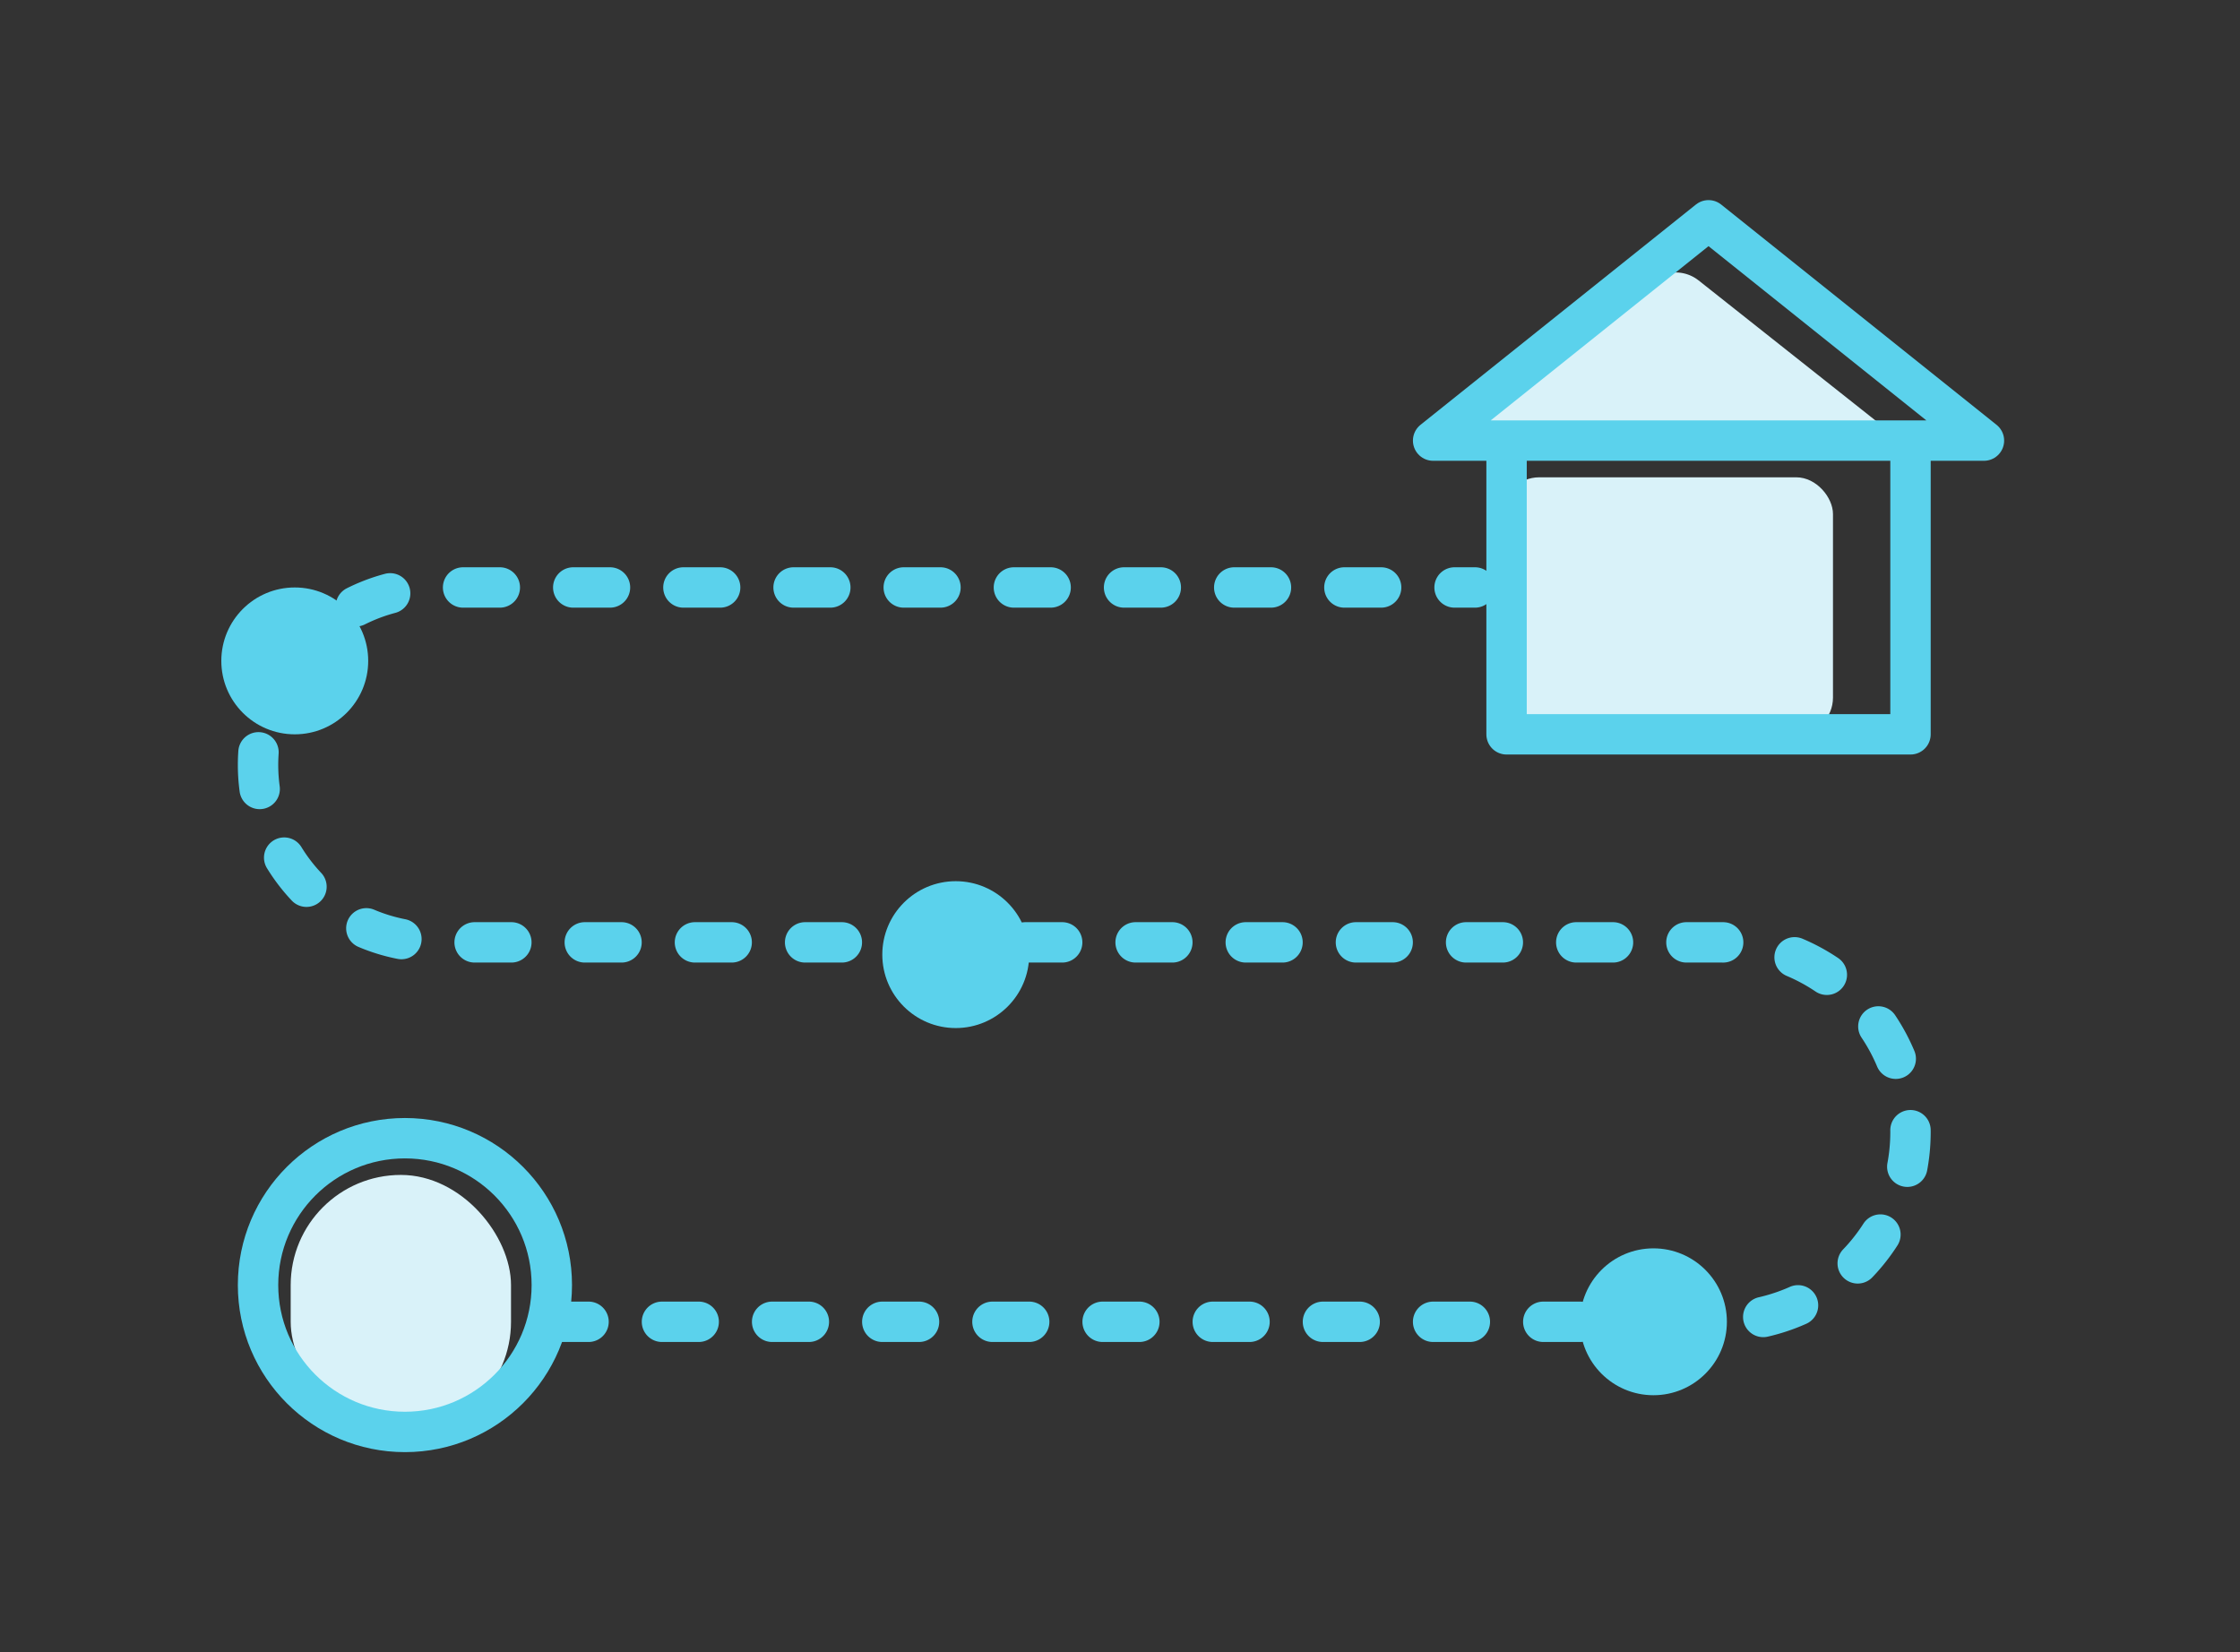 <svg width="61" height="45" viewBox="0 0 61 45" xmlns="http://www.w3.org/2000/svg">
    <rect x="0" y="0" width="61" height="45" fill="#333333" stroke="none"/>
    <g transform="translate(.027)" fill="none" fill-rule="evenodd">
        <rect fill="#D9F2F9" x="40.889" y="13" width="9" height="7" rx="1"/>
        <path d="m46.229 7.637 4.876 3.862H40.11l4.876-3.862a1 1 0 0 1 1.242 0z" fill="#D9F2F9"/>
        <rect fill="#D9F2F9" x="7.889" y="32" width="6" height="7" rx="3"/>
        <circle stroke="#5BD2EC" stroke-width="1.1" stroke-linecap="round" stroke-linejoin="round" cx="11" cy="35" r="4"/>
        <path d="M15 36h31.833a5.167 5.167 0 1 0 0-10.334h-35a4.833 4.833 0 0 1 0-9.666h28.306" stroke="#5BD2EC" stroke-width="1.1" stroke-linecap="round" stroke-linejoin="round" stroke-dasharray="1,2"/>
        <path stroke="#5BD2EC" stroke-width="1.1" stroke-linecap="round" stroke-linejoin="round" d="m46.5 6 7.5 6H39zM41 12h11v8H41z"/>
        <circle fill="#5BD2EC" cx="26" cy="26" r="2"/>
        <circle fill="#5BD2EC" cx="45" cy="36" r="2"/>
        <circle fill="#5BD2EC" cx="8" cy="18" r="2"/>
    </g>
</svg>
